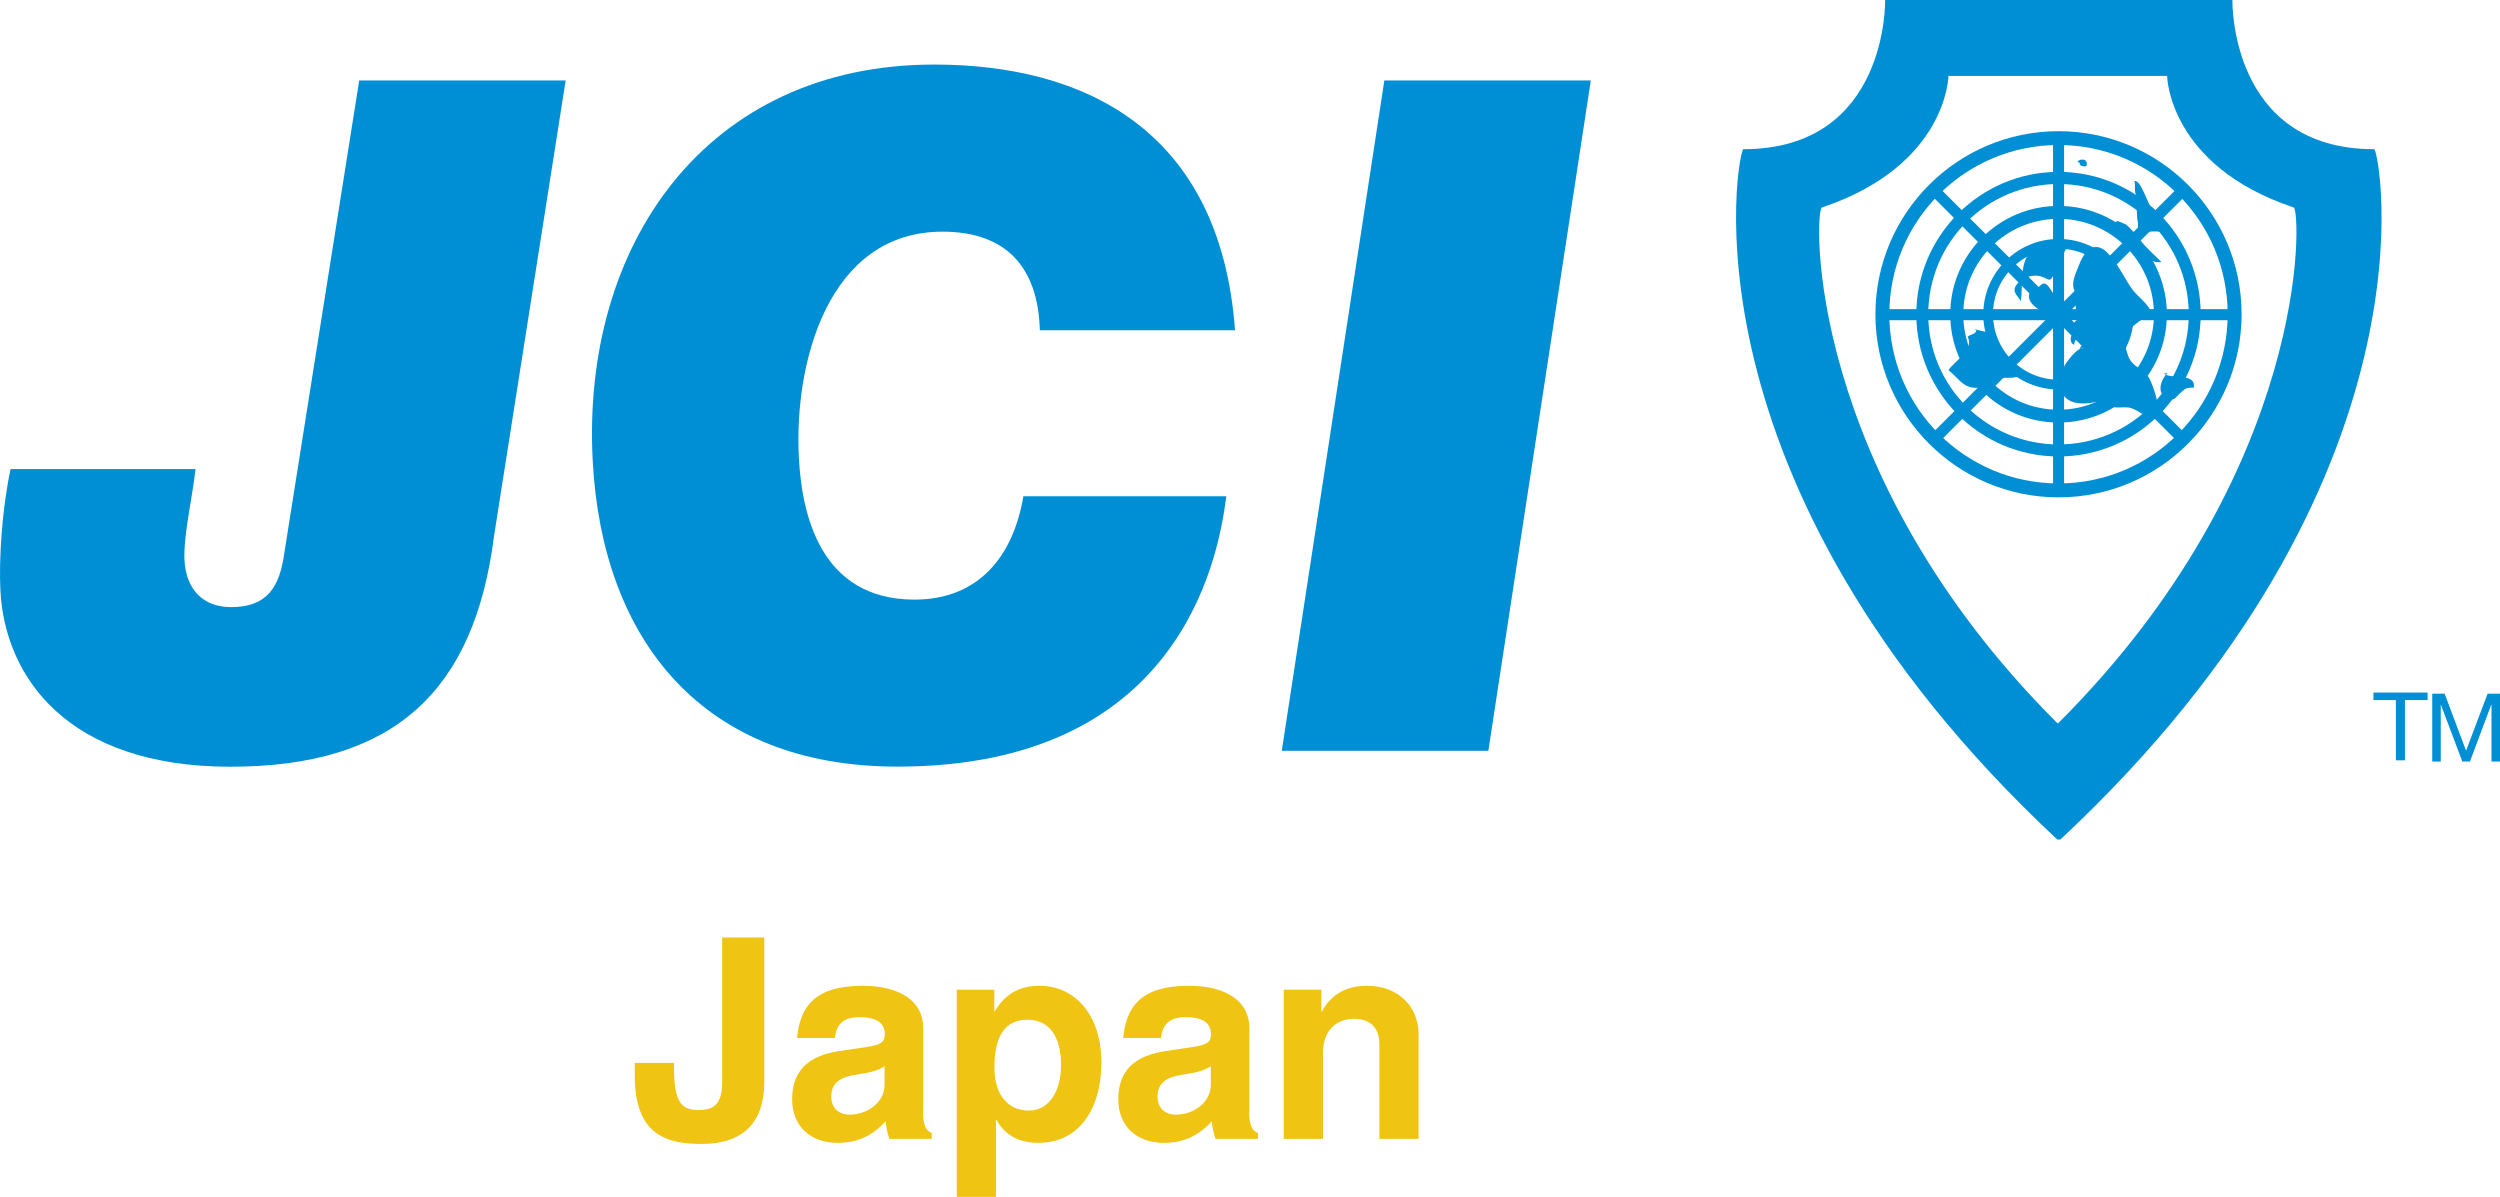 <svg viewBox="0 0 226.19 108.29" xmlns="http://www.w3.org/2000/svg"><path d="m69.15 84.82v13.07c0 3.65-1.9 5.61-5.66 5.61-3.2 0-6.06-.81-6.06-6.19v-1.14h3.55v.38c0 3.27.71 3.88 2.23 3.88 1.24 0 2.13-.41 2.13-2.49v-13.12z" fill="#efc413"/><path d="m83.51 100.53c0 1.32.28 1.78.79 1.98v.53h-3.83c-.18-.53-.3-1.02-.33-1.6-1.29 1.4-2.64 1.96-4.36 1.96-2.46 0-4.11-1.52-4.11-3.93 0-1.75.63-3.83 4.24-4.37l2.54-.38c1.32-.2 1.6-.46 1.6-1.14 0-.94-.58-1.55-2.33-1.55-1.32 0-2.06.58-2.18 1.88h-3.43c.28-2.84 1.62-4.72 5.94-4.72 3.48 0 5.48 1.47 5.48 3.81v7.54zm-3.48-2.39v-1.67c-.61.38-1.17.56-2.54.76-1.42.2-2.28.71-2.28 2 0 .99.66 1.62 1.65 1.62 1.57 0 3.17-1.06 3.17-2.71z" fill="#efc413"/><path d="m99.65 96.14c0 4.19-2.03 7.26-5.68 7.26-1.85 0-3.07-.74-3.81-2.08h-.05v6.98h-3.55v-18.75h3.4v1.95h.05c.94-1.62 2.31-2.31 4.03-2.31 3.27 0 5.61 2.69 5.61 6.95zm-6.57 4.34c1.95 0 2.92-1.93 2.92-4.11 0-2.51-1.01-4.11-3.04-4.11s-2.99 1.47-2.99 4.34c0 2.46 1.22 3.88 3.12 3.88z" fill="#efc413"/><path d="m113.02 100.53c0 1.32.28 1.78.79 1.98v.53h-3.83c-.18-.53-.3-1.02-.33-1.6-1.29 1.4-2.64 1.96-4.36 1.96-2.46 0-4.11-1.52-4.11-3.93 0-1.75.63-3.83 4.24-4.37l2.54-.38c1.32-.2 1.6-.46 1.6-1.14 0-.94-.58-1.55-2.33-1.55-1.32 0-2.06.58-2.18 1.88h-3.43c.28-2.84 1.62-4.72 5.94-4.72 3.48 0 5.48 1.47 5.48 3.81v7.54zm-3.47-2.39v-1.67c-.61.38-1.17.56-2.54.76-1.42.2-2.28.71-2.28 2 0 .99.66 1.62 1.65 1.62 1.57 0 3.17-1.06 3.17-2.71z" fill="#efc413"/><path d="m128.35 93.6v9.44h-3.55v-8.55c0-1.5-.81-2.31-2.31-2.31-1.62 0-2.79 1.12-2.79 3.02v7.84h-3.55v-13.5h3.4v1.98h.05c.86-1.65 2.36-2.33 4.06-2.33 2.87 0 4.69 1.88 4.69 4.42z" fill="#efc413"/><g fill="#008fd4"><path d="m186.14 75.96c-34.82-32.49-28.86-62.46-28.41-62.46 13.13 0 12.83-13.5 12.83-13.5h31.42s-.3 13.5 12.83 13.5c.46 0 6.42 29.98-28.4 62.46zm0-10.53c-22.9-22.87-21.99-46.44-21.3-46.66 11.34-3.79 11.45-11.9 11.45-11.9h19.78s.11 8.11 11.45 11.9c.69.23 1.61 23.79-21.3 46.66z" fill-rule="evenodd"/><path d="m193.06 28.44c0 3.75-3.05 6.8-6.81 6.8s-6.81-3.05-6.81-6.8 3.05-6.82 6.81-6.82 6.81 3.04 6.81 6.82m-6.81-5.94c-3.27 0-5.93 2.65-5.93 5.93s2.66 5.92 5.93 5.92 5.93-2.65 5.93-5.92-2.65-5.93-5.93-5.93" fill-rule="evenodd"/><path d="m196.05 28.44c0 5.41-4.39 9.79-9.8 9.79s-9.8-4.38-9.8-9.79 4.39-9.81 9.8-9.81 9.8 4.39 9.8 9.81m-9.8-8.64c-4.76 0-8.62 3.86-8.62 8.64s3.86 8.63 8.62 8.63 8.63-3.87 8.63-8.63-3.87-8.64-8.63-8.64" fill-rule="evenodd"/><path d="m199.11 28.44c0 7.1-5.76 12.86-12.86 12.86s-12.87-5.77-12.87-12.86 5.77-12.89 12.87-12.89 12.86 5.77 12.86 12.89m-12.86-11.79c-6.52 0-11.79 5.28-11.79 11.79s5.27 11.77 11.79 11.77 11.78-5.27 11.78-11.77-5.28-11.79-11.78-11.79" fill-rule="evenodd"/><path d="m202.81 28.44c0 9.14-7.42 16.56-16.56 16.56s-16.57-7.42-16.57-16.56 7.42-16.57 16.57-16.57 16.56 7.41 16.56 16.57m-16.56-15.32c-8.46 0-15.31 6.85-15.31 15.31s6.85 15.31 15.31 15.31 15.3-6.86 15.3-15.31-6.85-15.31-15.3-15.31" fill-rule="evenodd"/><path d="m170.27 27.97h31.95v1h-31.95z"/><path d="m185.75 12.51h1v31.94h-1z"/><path d="m197.9 17.54-22.59 22.59-.71-.71 22.59-22.59z" fill-rule="evenodd"/><path d="m175.31 16.83 22.59 22.59-.71.71-22.59-22.6z" fill-rule="evenodd"/><path d="m44.69 48.56c-1.79 13.93-8.97 20.81-23.84 20.81s-20.4-8.23-20.81-15.89c-.16-2.89.17-7.64.92-11.04h16.73c-.22 2.21-1.11 6.02-1 8.24.14 2.63 1.67 4.25 4.22 4.25 3.31 0 4.4-1.87 4.82-4.93l6.77-42.72h18.68l-6.49 41.27z"/><path d="m110.95 44.9c-.77 6.2-4.54 24.46-29.76 24.46-17.57 0-26.68-11.38-27.56-27.6-1.07-19.62 10.27-35.92 30.9-35.92 13.5 0 25.88 5.86 27.21 24.04h-17.66c-.15-5.69-3.04-8.92-8.81-8.92-10.36 0-13.45 11.89-12.99 20.47.26 5.01 1.89 12.82 10.46 12.82 5.86 0 8.95-3.99 9.85-9.35h18.34z"/><path d="m125.25 7.28h18.68l-9.27 60.65h-18.69z"/><path d="m196.72 21.52c-.74-.46-.92-.58-1.88-.58-.31 0-.82.1-1.11-.06-.46-.27-.23-.36-.31-.77-.14-.69-.02-1.33-.22-2.02" fill-rule="evenodd"/><path d="m193.71 18.63c-.18-.38-.44-.8-.52-1.2-.08-.35.03-.72-.08-1.04.59-.23 1.31 2.41 1.79 2.89" fill-rule="evenodd"/><path d="m188.18 14.66c-.13.31.24.45.59.37.19-.6-.39-.75-.81-.43.04.02.11.09.15.14" fill-rule="evenodd"/><path d="m192.51 20.35c-.47-.06-1.29-.82-1.07.15.11.46.9.85 1.22 1.13.82.7 1.56 2.28 2.9 2.08-.66-.68-1.35-1.24-1.92-1.99-.41-.51-.82-1.05-1.34-1.44" fill-rule="evenodd"/><path d="m188.54 31.48c-.52-.06-1.25.88-1.54 1.28-.39.52-.75 1.48-.65 2.09.37 2.22 2.67 1.66 4.2 1.36.45.95 1.2.56 2.02.66.74.09 1.36.83 2.06.88 1.26.09.21-2.82-.17-3.52s-1.21-.95-1.66-1.55c-.43-.58-.45-1.51-.81-2.18-.71-1.29-2.65-.18-3.46.59-.17.16-.3.27-.36.47" fill-rule="evenodd"/><path d="m196.11 33.73c-.62.63-1.07 1.92.04 2.32.64.23.6-.03 1.15-.52.47-.43.48-.44 1.19-.46.2-1.38-2.04-.73-2.7-1.26" fill-rule="evenodd"/><path d="m191.77 30.59c.92-.79 1.82-1.76 2.97-2.17-.44-1.09-1.36-1.52-2-2.49-.67-1.03-1.21-2.19-2.08-3.07-1.09-1.1-2.02-.27-2.5.98-.2.52-.49 1.09-.57 1.65-.11.72.21.93.57 1.56-.74.37-.16 1.28-.05 1.88-.65.04-.42.64-.46 1.12-.33.21-.47.96 0 1.14.15-.81.41-.44.75-.29 0 0 .14.24.23.29.15.09.64 0 .83 0" fill-rule="evenodd"/><path d="m178.6 29.77c.43.15 1.31.22 1.65.51.38.33.62 1.25.98 1.68.6.7 1.59.95 1.41 2.06-.63.33-1.24 0-1.8.29-.13.08-.07.32-.21.42-.42.29-1.03.31-1.51.35-1.5.13-1.77-.74-2.83-1.59.55-.85 2.38-1.84 1.73-3.02.33-.29.79-.18.81-.7" fill-rule="evenodd"/><path d="m182.84 27.23c.19-1.3-.1-2.91.6-4.1.51-.88 2.93-1.66 3.9-1.15-.23-.12-1.24 2.35-1.35 2.56-.63 1.28-.51.61-1.55.42-.61-.11-1.5.19-1.9.69-.58.69-.11.98.3 1.58" fill-rule="evenodd"/><path d="m183.91 26.03c-1.26 1.46 1.31 2.37 2.25 2.86.59-1.01-.11-1.89-.62-2.69-.75-1.17-.84-.15-1.69.15.01.09-.03.1-.08.14" fill-rule="evenodd"/><path d="m216.77 63.34h-2.03v-.68h4.9v.68h-2.05v5.45h-.82z"/><path d="m220.06 62.76h1.12l1.94 5.16 1.95-5.16h1.12v6.14h-.77v-5.12h-.03l-1.92 5.12h-.69l-1.93-5.12h-.02v5.12h-.77z"/></g></svg>